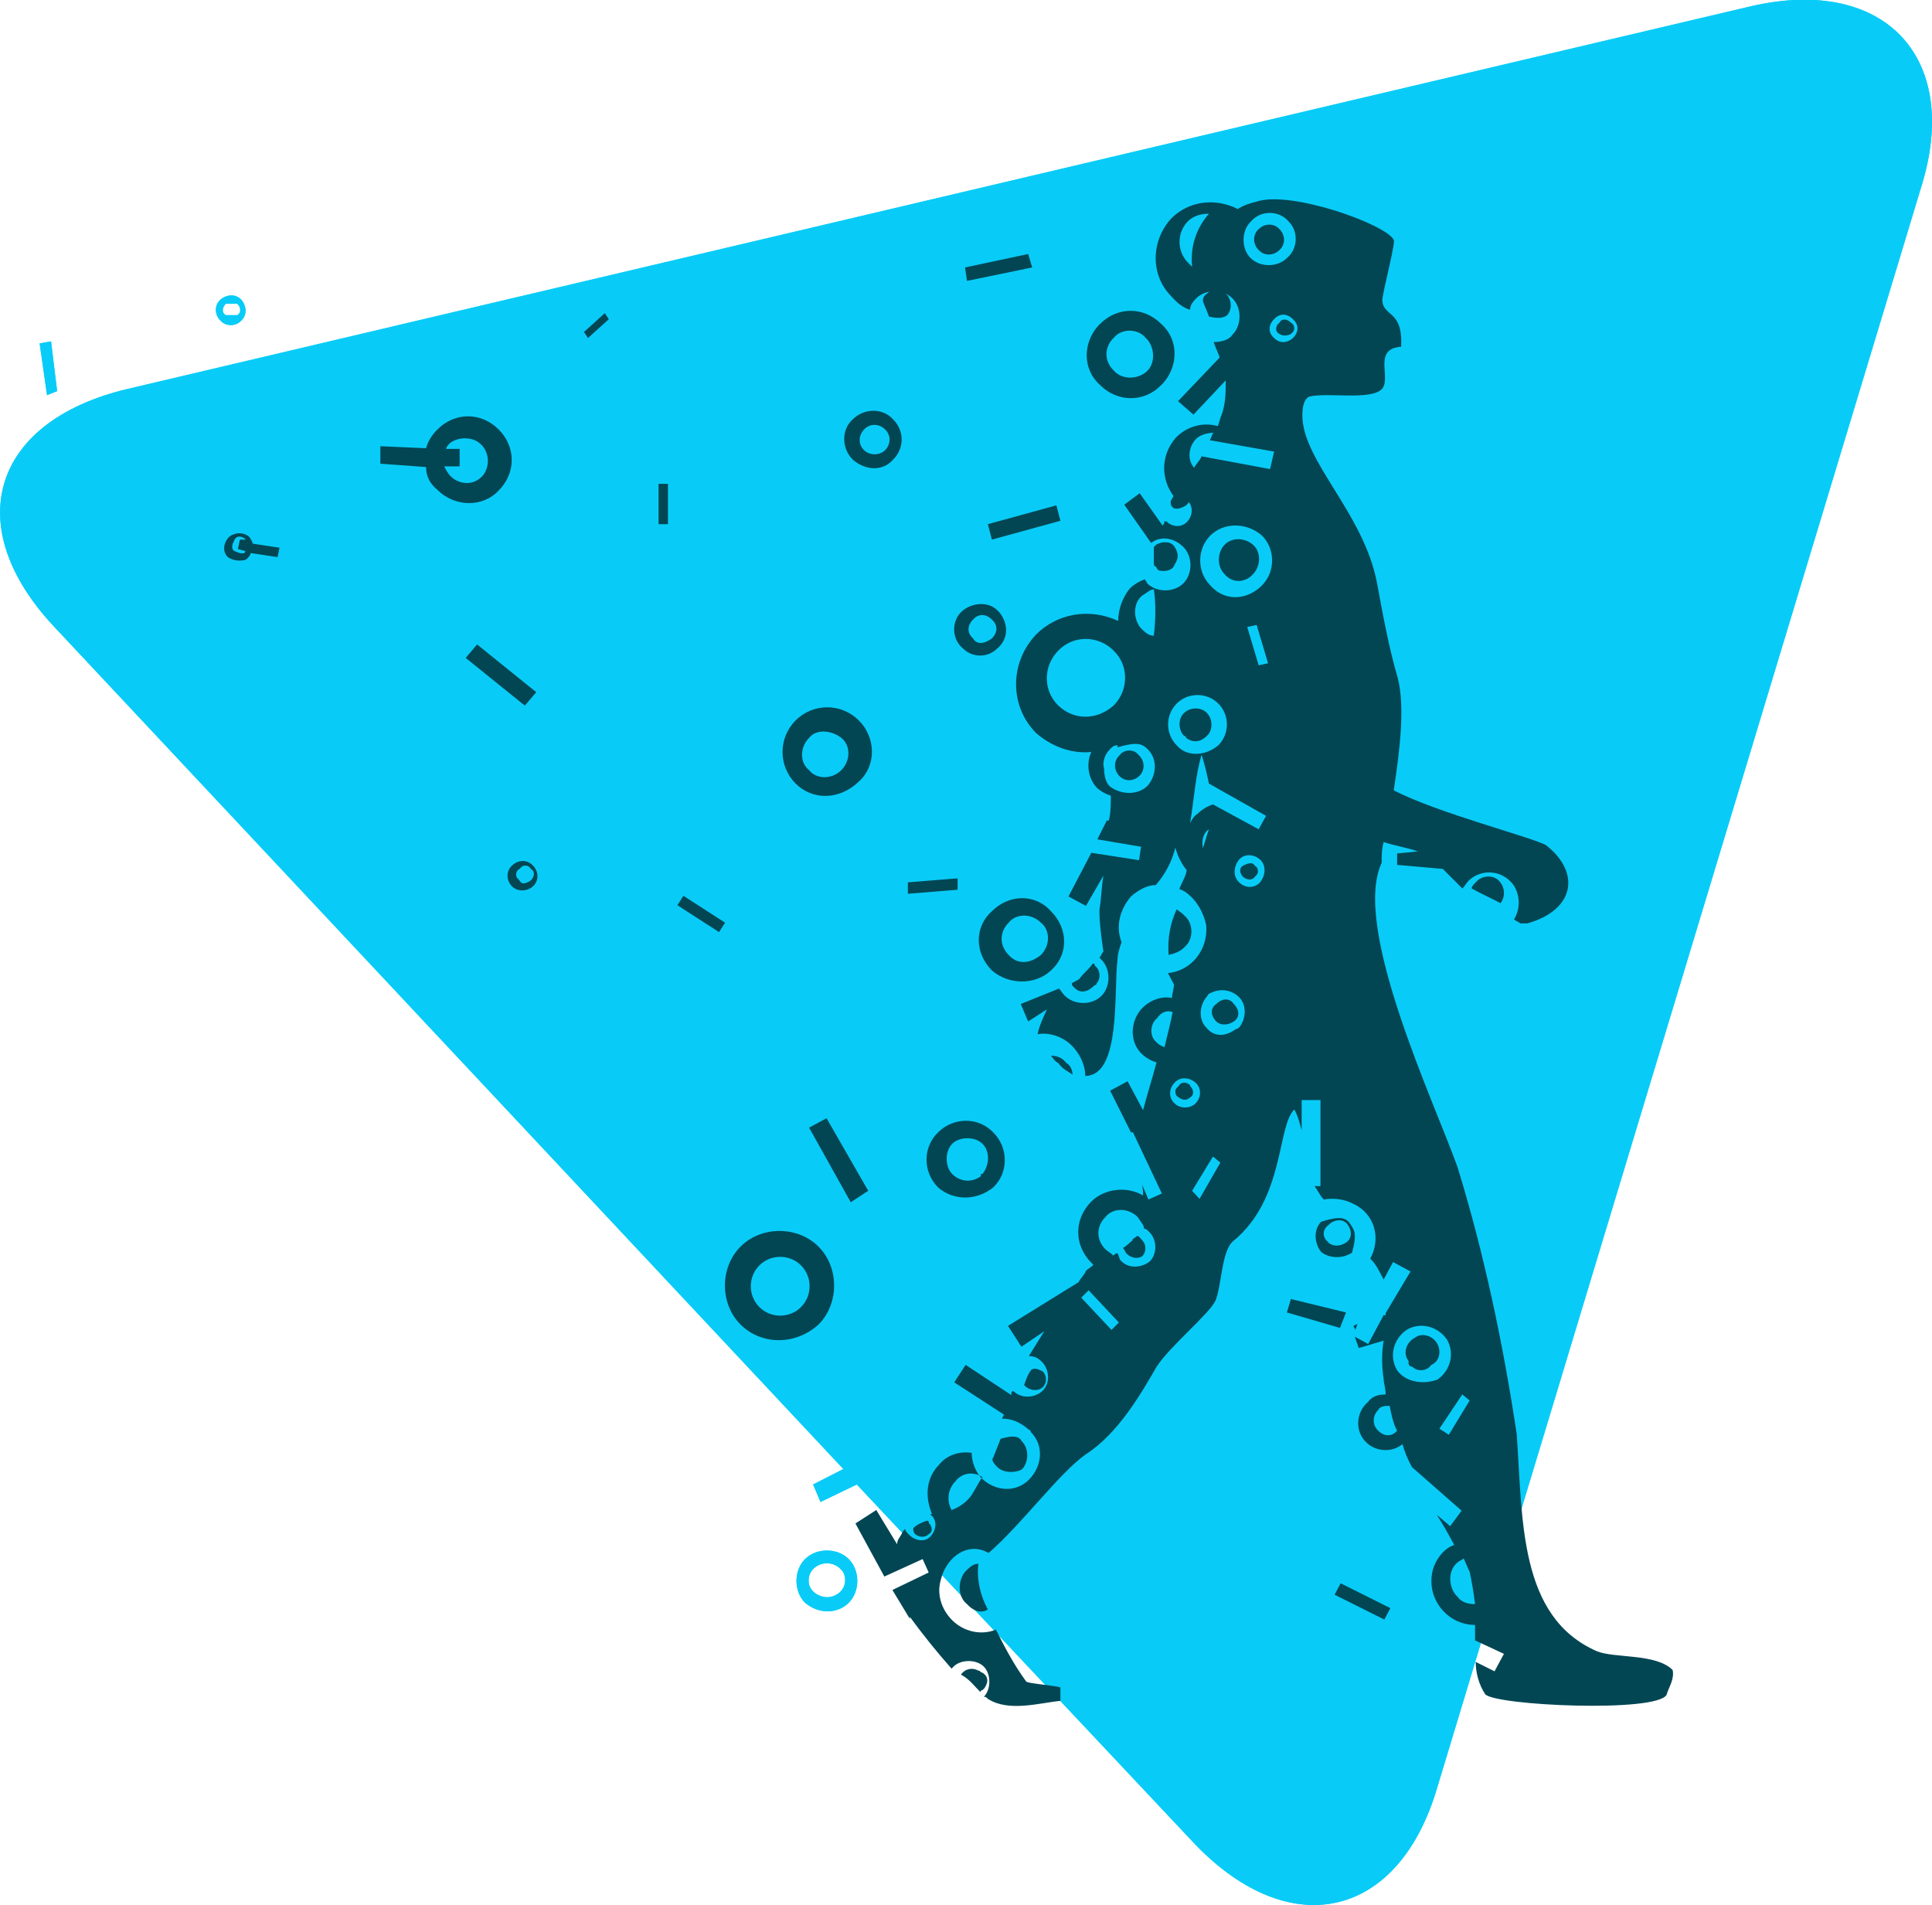 <?xml version="1.0" encoding="utf-8"?>
<!-- Generator: Adobe Illustrator 26.0.2, SVG Export Plug-In . SVG Version: 6.00 Build 0)  -->
<svg version="1.1" id="HideMe" xmlns="http://www.w3.org/2000/svg" xmlns:xlink="http://www.w3.org/1999/xlink" x="0px" y="0px"
	 viewBox="0 0 287.5 283.5" style="enable-background:new 0 0 287.5 283.5;" xml:space="preserve">
<style type="text/css">
	.st0{fill:#0ACCF9;}
	.st1{fill:#08CCF7;}
	.st2{fill:#024654;}
</style>
<path class="st0" d="M35.3,45.2h-1.7c-0.6,0.6-0.6,1.4,0,1.7h1.7C35.9,46.6,35.9,45.7,35.3,45.2z M32.8,47.7c-0.9-0.9-0.9-2.3,0-3.1
	s2.3-0.9,3.1,0s0.9,2.3,0,3.1l0,0C35.1,48.6,33.6,48.6,32.8,47.7z M7,58.8l-1.1-7.7l1.7-0.3l0.9,7.4L7,58.8z M124.9,237
	c1.1-0.9,1.1-2.6,0.3-3.4l-0.3-0.3c-1.1-0.9-2.6-0.9-3.7,0c-1.1,0.9-1.1,2.6-0.3,3.4l0.3,0.3C122.4,237.9,123.8,237.9,124.9,237z
	 M119.8,238.5c-1.7-1.7-1.7-4.8,0-6.5c1.7-1.7,4.8-1.7,6.5,0c1.7,1.7,1.7,4.8,0,6.5C124.6,240.2,121.8,240.2,119.8,238.5z
	 M177.9,274.5l-50.4-53.6l-5.4,2.6l-1.1-2.6l4.5-2.3L8.1,93.3C-6,78.3-1.2,62.7,18.9,57.9l241.8-57c19.8-4.5,31.2,7.7,25.2,26.9
	l-72,238.1C208.2,285.5,192.1,289.2,177.9,274.5z"/>
<g>
	<g>
		<path class="st1" d="M35.3,45.2h-1.7c-0.6,0.6-0.6,1.4,0,1.7h1.7C35.9,46.6,35.9,45.7,35.3,45.2z M32.8,47.7
			c-0.9-0.9-0.9-2.3,0-3.1s2.3-0.9,3.1,0s0.9,2.3,0,3.1l0,0C35.1,48.6,33.6,48.6,32.8,47.7z M7,58.8l-1.1-7.7l1.7-0.3l0.9,7.4
			L7,58.8z M124.9,237c1.1-0.9,1.1-2.6,0.3-3.4l-0.3-0.3c-1.1-0.9-2.6-0.9-3.7,0c-1.1,0.9-1.1,2.6-0.3,3.4l0.3,0.3
			C122.4,237.9,123.8,237.9,124.9,237z M119.8,238.5c-1.7-1.7-1.7-4.8,0-6.5c1.7-1.7,4.8-1.7,6.5,0c1.7,1.7,1.7,4.8,0,6.5
			C124.6,240.2,121.8,240.2,119.8,238.5z M177.9,274.5l-50.4-53.6l-5.4,2.6l-1.1-2.6l4.5-2.3L8.1,93.3C-6,78.3-1.2,62.7,18.9,57.9
			l241.8-57c19.8-4.5,31.2,7.7,25.2,26.9l-72,238.1C208.2,285.5,192.1,289.2,177.9,274.5z"/>
	</g>
</g>
<path class="st2" d="M187.3,37.2c-0.9-0.9-0.9-2.3,0-3.1c0.9-0.9,2.3-0.9,3.1,0c0.9,0.9,0.9,2.3,0,3.1l0,0
	C189.5,38.1,188.1,38.1,187.3,37.2z M191.5,38.4c1.7-1.4,1.7-4,0.3-5.4c-1.4-1.7-4-1.7-5.4-0.3l-0.3,0.3c-1.4,1.4-1.4,4,0,5.4
	C187.5,39.8,190.1,39.8,191.5,38.4z M179.9,31.8c-1.1,0-2.3,0.3-3.1,1.1c-1.7,1.7-1.7,4.5,0,6.2l0.6,0.6
	C177.1,36.9,177.9,34.1,179.9,31.8z M143.9,41.8l-0.3-2l9.4-2l0.6,2L143.9,41.8z M179.9,47.1c-0.3-0.9-0.6-1.4-0.9-2.3
	c0-0.6,0.3-0.9,0.6-1.1c0.9-0.9,2.3-0.6,3.1,0.3c0.6,0.9,0.6,2,0,2.8C182.2,47.4,181,47.4,179.9,47.1z M190.4,49.7
	c-0.6-0.3-0.6-0.9-0.3-1.4l0.3-0.3c0.3-0.6,1.1-0.6,1.7,0c0.6,0.3,0.6,1.1,0.3,1.4c0,0,0,0-0.3,0.3C191.5,50,190.9,50,190.4,49.7z
	 M87.5,50.3l-0.6-0.9l3.1-2.8l0.6,0.9L87.5,50.3z M192.4,50.3c0.9-0.9,0.9-2,0-2.8c-0.9-0.9-2-0.9-2.8,0c-0.9,0.9-0.9,2,0,2.8l0,0
	C190.4,51.1,191.5,51.1,192.4,50.3C192.4,50.5,192.4,50.3,192.4,50.3L192.4,50.3z M170.5,55.4c1.4-1.1,1.4-3.4,0.3-4.8
	c0,0,0,0-0.3-0.3c-1.1-1.4-3.4-1.4-4.5-0.3l-0.3,0.3c-1.4,1.4-1.4,3.4,0,4.8C166.9,56.5,169.1,56.5,170.5,55.4L170.5,55.4z
	 M163.7,57.3c-2.6-2.3-2.6-6.2-0.3-8.8l0.3-0.3c2.6-2.6,6.5-2.6,9.1,0l0,0c2.6,2.3,2.6,6.2,0.3,8.8l-0.3,0.3
	C170.3,59.9,166.3,59.9,163.7,57.3L163.7,57.3L163.7,57.3z M131.7,67c0.9-0.9,0.9-2.3,0-3.1c-0.9-0.9-2.3-0.9-3.1,0
	c-0.9,0.9-0.9,2.3,0,3.1l0,0C129.4,67.8,130.9,67.8,131.7,67z M126.9,68.4c-1.7-1.7-1.7-4.5,0-6c1.7-1.7,4.5-1.7,6,0
	c1.7,1.7,1.7,4.3,0,6C131.4,70.1,128.9,70.1,126.9,68.4z M189,69.8l0.6-2.6l-9.6-1.7c0.3-0.3,0.3-0.9,0.6-1.1c-0.9,0-2,0.3-2.6,0.9
	c-1.1,1.1-1.4,3.1-0.3,4.3c0.3-0.6,0.9-1.1,1.1-1.7L189,69.8z M71.9,70.7c1.1-1.4,0.9-3.7-0.6-4.8c-1.1-0.9-3.1-0.9-4.3,0
	c-0.3,0.3-0.6,0.6-0.6,0.9h2v2.6h-2.3c0.3,0.6,0.6,1.1,0.9,1.4C68.2,72.1,70.5,72.4,71.9,70.7C71.9,71,71.9,71,71.9,70.7z
	 M65.1,72.9c-1.1-0.9-1.7-2-1.7-3.4L56.6,69v-2.6l6.8,0.3c0.3-1.1,0.9-2,1.7-2.8c2.6-2.6,6.5-2.6,9.1,0c2.6,2.6,2.6,6.5,0,9.1l0,0
	C71.9,75.5,67.7,75.5,65.1,72.9L65.1,72.9L65.1,72.9z M174.5,75.5c-0.3-0.3-0.3-0.6-0.3-0.9c0.3-0.6,0.6-1.1,0.9-1.4
	c0.6-0.3,1.1,0,1.4,0.3c0.6,0.3,0.6,0.9,0.3,1.4l-0.3,0.3C175.6,75.8,174.8,75.8,174.5,75.5L174.5,75.5z M98,78v-6h1.4v6H98z
	 M147.6,80.3L147,78l10.2-2.8l0.6,2.3L147.6,80.3z M36.5,82L36.5,82l-1.1-0.3l0.3-1.4h0.9c-0.6-0.6-1.4-0.6-1.7,0s-0.6,1.4,0,1.7
	S36.5,82.6,36.5,82L36.5,82z M33.9,82.9c-0.9-0.9-0.6-2.3,0.3-3.1c0.9-0.6,2-0.6,2.8,0c0.3,0.3,0.6,0.9,0.6,1.1l4,0.6l-0.3,1.4
	l-4-0.6c0,0.3-0.3,0.6-0.6,0.9C36.5,83.4,35.1,83.7,33.9,82.9L33.9,82.9z M172,84.3c-0.3,0-0.3-0.3-0.3-0.6v-2.3l0.3-0.3
	c0.9-0.6,2.3-0.6,2.8,0.3c0.6,0.9,0.6,1.7,0,2.6c-0.3,0.9-1.4,1.1-2.3,0.9C172.2,84.8,172.2,84.6,172,84.3L172,84.3z M182.2,85.4
	c-1.1-1.1-1.1-3.1,0-4.3s3.1-1.1,4.3,0s1.1,3.1,0,4.3C185.3,86.8,183.3,86.8,182.2,85.4z M187.8,87.1c2-2,2-5.4,0-7.4
	c-2.3-2-5.7-2-7.7,0s-2,5.4,0,7.4c2,2.3,5.1,2.3,7.4,0.3C187.5,87.4,187.5,87.4,187.8,87.1L187.8,87.1z M171.7,87.7
	c-0.6,0-1.1,0.6-1.7,0.9c-1.4,1.1-1.4,3.4-0.3,4.8c0,0,0,0,0.3,0.3c0.6,0.6,1.1,0.9,1.7,0.9C172,91.9,172,89.7,171.7,87.7
	L171.7,87.7z M147.6,95c0.9-0.9,0.9-2,0-2.8c-0.9-0.9-2-0.9-2.8,0c-0.9,0.9-0.9,2,0,2.8l0,0C145.3,95.9,146.4,95.9,147.6,95
	C147.3,95,147.3,95,147.6,95L147.6,95z M143.3,96.5c-1.7-1.4-1.7-4-0.3-5.4c1.4-1.4,4-1.7,5.4-0.3l0.3,0.3c1.4,1.7,1.4,4-0.3,5.4
	C147,97.9,144.7,97.9,143.3,96.5z M187.3,99l1.4-0.3l-1.7-5.7l-1.4,0.3L187.3,99z M78.1,105l-8.8-7.1l1.7-2l8.8,7.1L78.1,105z
	 M165.7,105c2.3-2.3,2.3-6,0-8.2c-2.3-2.3-6-2.3-8.2,0c-2.3,2.3-2.3,6,0,8.2l0,0C159.8,107.2,163.2,107.2,165.7,105
	C165.4,105,165.4,105,165.7,105z M176.2,109.5c-0.9-0.9-0.9-2.6,0-3.4c0.9-0.9,2.6-0.9,3.4,0c0.9,0.9,0.9,2.6,0,3.4l0,0
	c-0.9,0.9-2,1.1-3.1,0.3C176.5,109.8,176.5,109.5,176.2,109.5L176.2,109.5z M181.3,110.9c1.7-1.7,1.7-4.5,0-6.2
	c-1.7-1.7-4.5-1.7-6.2,0s-1.7,4.5,0,6.2C176.5,112.6,179.3,112.6,181.3,110.9L181.3,110.9z M125.2,114.6c1.4-1.4,1.4-3.7,0-4.8
	c-1.4-1.1-3.7-1.4-4.8,0c-1.4,1.4-1.4,3.7,0,4.8l0,0C121.5,116,123.8,116,125.2,114.6L125.2,114.6z M166.6,115.5
	c-0.9-0.9-0.9-2.3,0-3.1c0.6-0.9,2-0.9,2.6-0.3c0,0,0,0,0.3,0.3c0.9,0.9,0.9,2.3,0,3.1C168.6,116.3,167.4,116.3,166.6,115.5
	C166.6,115.7,166.6,115.5,166.6,115.5z M170.8,116.9c1.4-1.7,1.4-4,0-5.4c-0.9-0.9-1.7-1.1-4.5-0.3v-0.3c-0.6,0-0.9,0.3-1.4,0.9
	s-0.9,1.7-0.6,2.6c0,1.1,0.3,2.3,1.1,2.8C167.1,118.3,169.4,118.3,170.8,116.9z M118.4,116.6c-2.6-2.6-2.6-6.8,0-9.4
	c2.6-2.6,6.8-2.6,9.4,0c2.6,2.6,2.6,6.8,0,9.1C124.9,119.1,120.9,119.1,118.4,116.6L118.4,116.6z M187.3,123.4l1.1-2l-8.5-4.8
	c-0.3-1.4-0.6-2.8-1.1-4.3c-0.9,3.1-1.1,6.5-1.7,10.2c0.3-0.6,0.6-1.1,1.1-1.4c0.6-0.6,1.4-1.1,2.3-1.4L187.3,123.4z M179.9,123.4
	c-0.9,0.6-1.1,1.7-0.9,2.8C179.3,125.4,179.6,124.2,179.9,123.4z M185,130.5c-0.6-0.6-0.6-1.4,0-1.7c0.6-0.3,1.4-0.6,1.7,0
	c0.6,0.3,0.6,1.1,0.3,1.4c0,0,0,0-0.3,0.3C186.4,131,185.6,131,185,130.5L185,130.5z M79,131c0.6-0.6,0.6-1.4,0-1.7
	c-0.3-0.6-1.1-0.6-1.4-0.3c0,0,0,0-0.3,0.3c-0.6,0.3-0.6,1.1-0.3,1.4c0,0,0,0,0.3,0.3C77.6,131.6,78.1,131.6,79,131
	C78.7,131,78.7,131,79,131L79,131z M187.5,131.3c0.9-1.1,0.9-2.6,0-3.4s-2.3-0.9-3.1,0c-0.9,1.1-0.9,2.6,0,3.4
	C185.3,132.2,186.7,132.2,187.5,131.3L187.5,131.3L187.5,131.3z M76.2,131.9c-0.9-0.9-0.9-2.3,0-3.1c0.9-0.9,2.3-0.9,3.1,0
	c0.9,0.9,0.9,2.3,0,3.1l0,0C78.4,132.7,77,132.7,76.2,131.9L76.2,131.9z M135.1,133v-1.7l7.4-0.6v1.7L135.1,133z M219,132.2
	c0-0.3,0.3-0.6,0.6-0.9c0.9-1.1,2.6-1.1,3.4-0.3c0.9,0.9,1.1,2.3,0.3,3.4C221.8,133.6,220.4,133,219,132.2L219,132.2z M107,138.7
	l-6.2-4l0.9-1.4l6.2,4L107,138.7z M175.1,135.3c0.3,0.3,0.9,0.6,1.1,0.9c1.4,1.1,1.4,3.4,0.3,4.5l-0.3,0.3c-0.6,0.6-1.4,0.9-2.3,1.1
	C173.7,139.5,174.2,137.3,175.1,135.3L175.1,135.3z M154.9,142.1c1.4-1.4,1.4-3.7,0-4.8c-1.4-1.4-3.7-1.4-4.8,0
	c-1.4,1.4-1.4,3.4,0,4.8C151.3,143.5,153.2,143.5,154.9,142.1C154.7,142.1,154.9,142.1,154.9,142.1L154.9,142.1z M147.6,144.4
	c-2.6-2.6-2.6-6.5,0-8.8c2.6-2.6,6.5-2.6,8.8,0c2.6,2.6,2.6,6.5,0,8.8C154.1,146.6,150.1,146.6,147.6,144.4L147.6,144.4z
	 M159.8,146.9c-0.3-0.3-0.3-0.3-0.3-0.6l1.1-0.6c0.6-0.9,1.4-1.4,2-2.3c0.3,0,0.3,0,0.3,0.3c0.9,0.6,0.9,2,0.3,2.6
	c0,0,0,0.3-0.3,0.3C161.7,147.8,160.6,147.8,159.8,146.9L159.8,146.9z M181,152c-0.9-0.9-0.9-2,0-2.6c0.9-0.9,2-0.9,2.6,0
	c0.9,0.9,0.9,2,0,2.6l0,0C182.7,152.6,181.6,152.6,181,152z M184.4,152.9c1.1-1.4,1.1-3.4,0-4.5c-1.1-1.1-2.8-1.4-4.3-0.6
	c-0.3,0-0.3,0.3-0.6,0.6c-1.1,1.4-1.1,3.4,0,4.5c1.1,1.4,2.8,1.4,4.3,0.3C184.1,153.1,184.1,153.1,184.4,152.9L184.4,152.9z
	 M174.5,150.6c-0.9-0.3-1.7,0-2.3,0.9c-1.1,0.9-1.1,2.6-0.3,3.4l0.3,0.3c0.3,0.3,0.9,0.6,1.1,0.6C173.7,154,174.2,152.3,174.5,150.6
	L174.5,150.6z M157.5,158.2c-0.6-0.3-0.9-0.9-1.1-1.1c0.9,0,1.7,0.3,2.3,1.1c0.6,0.3,0.9,1.1,0.9,1.7
	C158.9,159.4,158.1,159.1,157.5,158.2L157.5,158.2z M175.4,163.3c-0.6-0.3-0.6-1.1-0.3-1.4l0.3-0.3c0.3-0.6,1.1-0.6,1.4-0.3
	c0,0,0.3,0,0.3,0.3c0.6,0.6,0.6,1.4,0,1.7C176.8,163.6,176.2,163.9,175.4,163.3C175.6,163.3,175.4,163.3,175.4,163.3L175.4,163.3z
	 M177.9,164.2c0.9-0.9,0.9-2.3,0-3.1s-2.3-0.9-3.1,0c-0.9,0.9-0.9,2.3,0,3.1C175.6,165,177.1,165,177.9,164.2L177.9,164.2z
	 M146.2,174.7c1.1-1.4,1.1-3.4,0-4.5c-1.1-1.1-3.4-1.1-4.5,0s-1.1,3.4,0,4.5s2.8,1.4,4.3,0.3C145.9,174.7,145.9,174.7,146.2,174.7z
	 M139.6,176.7c-2.3-2.3-2.3-6,0-8.2c2.3-2.3,6-2.3,8.2,0c2.3,2.3,2.3,6,0,8.2l0,0C145.3,178.7,141.9,178.7,139.6,176.7z
	 M178.5,178.4l3.1-5.4l-1.1-0.9l-3.1,5.1L178.5,178.4z M126.6,178.9l-6.2-11.1l2.6-1.4l6.2,10.8L126.6,178.9z M200.3,184.9
	c0.9-0.6,0.9-1.7,0.3-2.6c-0.6-0.9-1.7-0.9-2.6-0.3c0,0,0,0-0.3,0.3c-0.9,0.6-0.9,1.7-0.3,2.3l0.3,0.3
	C198.3,185.5,199.4,185.5,200.3,184.9L200.3,184.9z M196.6,186.3c-1.1-1.4-1.1-3.4,0-4.5c2.8-0.9,3.7-0.6,4.3,0.3
	c0.6,0.9,1.1,1.4,0.3,4.3C199.7,187.4,197.7,187.2,196.6,186.3L196.6,186.3z M167.7,186.6c-0.3-0.3-0.3-0.6-0.6-0.9
	c0.6-0.3,1.1-0.9,1.4-1.1c0-0.3,0.3-0.3,0.6-0.6s0.6,0.3,0.9,0.6c0.6,0.6,0.6,1.7,0,2.3C169.4,187.4,168.3,187.2,167.7,186.6
	C167.7,186.6,167.7,186.3,167.7,186.6L167.7,186.6z M171.1,187.7c1.1-1.1,1.1-3.1,0-4.3c-0.3-0.3-0.6-0.6-0.9-0.6v-0.3
	c-0.3-0.6-0.6-0.9-0.9-1.4c-1.4-1.4-3.7-1.4-4.8,0c-1.4,1.4-1.4,3.4,0,4.8c0.3,0.3,0.9,0.6,1.1,0.9c0.3,0,0.3-0.3,0.6-0.3
	c0.3,0,0.3,0.9,0.6,1.1C168,188.9,170,188.6,171.1,187.7L171.1,187.7z M119.2,194.5c1.7-1.7,1.7-4.5,0-6.2c-1.7-1.7-4.5-1.7-6.2,0
	c-1.7,1.7-1.7,4.5,0,6.2C114.7,196.2,117.5,196.2,119.2,194.5z M199.4,197.6l-7.9-2.3l0.6-2l8.2,2L199.4,197.6z M165.4,197.9
	l1.1-1.1L162,192l-1.1,1.1L165.4,197.9z M201.7,197.9l-0.3-0.6l0.6-0.3L201.7,197.9z M110.2,197.1c-3.1-3.1-3.1-8.5,0-11.6
	c3.1-3.1,8.5-3.1,11.6,0c3.1,3.1,3.1,8.5,0,11.6l0,0C118.4,200.2,113.3,200.2,110.2,197.1z M209.6,202.5c-0.9-1.1-0.3-2.8,0.9-3.4
	c1.1-0.9,2.8-0.3,3.4,0.9l0,0c0.6,1.1,0.3,2.6-0.9,3.1c-0.6,0.9-2,1.1-2.8,0.3C209.6,203.3,209.6,203,209.6,202.5L209.6,202.5z
	 M213.9,205.3c2-1.4,2.6-4,1.4-6c-1.4-2-4-2.6-6-1.4c-2,1.4-2.6,4-1.4,6C209.1,205.6,211.6,206.1,213.9,205.3L213.9,205.3z
	 M152.7,206.4l-0.3-0.3c0.3-0.9,0.6-1.7,1.1-2.3c0.6-0.3,1.1,0,1.7,0.3c0.6,0.6,0.6,1.7,0,2.3S153.5,207,152.7,206.4L152.7,206.4z
	 M215.6,213.5l3.1-5.1l-1.1-0.9l-3.4,5.1L215.6,213.5z M207.9,212.9c-0.6-1.1-0.9-2.6-1.1-3.7c-0.6,0-1.4,0-1.7,0.6
	c-0.9,0.9-0.9,2.3,0,3.1C206,213.8,207.1,213.8,207.9,212.9L207.9,212.9L207.9,212.9z M148.4,218.3c-0.6-0.6-0.9-1.1-0.6-1.4
	l1.1-2.8c2-0.6,2.8-0.3,3.1,0.3c1.1,1.1,1.1,2.8,0.3,4c0,0,0,0-0.3,0.3C151,219.2,149.3,219.2,148.4,218.3L148.4,218.3z
	 M144.5,222.6c0.6-0.9,1.1-2,1.7-2.8c-1.4-0.9-3.1-0.6-4,0.6c-1.1,1.1-1.4,2.8-0.6,4.3C142.8,224.3,143.9,223.4,144.5,222.6
	L144.5,222.6z M136.2,228.3c-0.3-0.3-0.3-0.6-0.3-0.9c0.6-0.6,1.4-0.9,2-1.1c0.3,0,0.3,0,0.3,0.3c0.6,0.6,0.6,1.4,0,1.7
	C137.7,228.8,136.8,228.8,136.2,228.3L136.2,228.3L136.2,228.3z M218.7,233.9c-0.3-0.6-0.6-1.4-0.9-2c-0.3,0.3-0.6,0.3-0.9,0.6
	c-1.4,1.1-1.4,3.4-0.3,4.8c0,0,0,0,0.3,0.3c0.6,0.9,1.7,1.1,2.6,1.1C219.3,237,219,235.3,218.7,233.9z M143.9,238.7
	c-1.4-1.1-1.4-3.4-0.3-4.8c0,0,0,0,0.3-0.3c0.6-0.6,1.1-0.9,1.7-0.9c-0.3,2.3,0.3,4.8,1.4,6.8C145.9,240.2,144.7,239.6,143.9,238.7
	L143.9,238.7z M206,241l-7.4-3.7l0.9-1.7l7.4,3.7L206,241z M143,249.2L143,249.2c0.6-0.9,1.7-1.1,2.6-0.6c0.3,0,0.3,0.3,0.6,0.3
	c0.9,0.6,0.9,1.4,0.3,2.3l-0.3,0.3c0,0-0.3,0-0.3,0.3C145,250.9,144.2,249.8,143,249.2L143,249.2z M221,252.1
	c-0.9-1.4-1.4-3.1-1.4-4.8l2.8,1.4l1.4-2.6l-4.3-2v-2.3c-3.7,0-6.5-3.1-6.5-6.5c0-1.7,0.6-3.1,1.7-4.3c0.6-0.6,1.1-0.9,1.7-1.1
	c-0.9-1.7-1.7-3.1-2.6-4.5l2,1.7l1.7-2.3l-7.4-6.5c-0.6-1.1-1.1-2.3-1.4-3.4c-1.7,1.4-4.3,1.1-5.7-0.6c-1.4-1.7-1.1-4.3,0.6-5.7l0,0
	c0.6-0.9,1.7-1.1,2.6-1.1c0-0.9-0.3-1.7-0.3-2.3c-0.3-2-0.3-4,0-5.7l-3.7,1.1l-0.6-1.7l2,1.1l2.3-4.3h0.3v-0.3l3.7-6.2l-2.6-1.4
	l-1.4,2.6c-0.6-1.1-1.1-2.3-2-3.1c1.7-3.1,0.6-6.8-2.6-8.2c-1.1-0.6-2.8-0.9-4.3-0.6c-0.6-0.6-0.9-1.4-1.4-2h0.9v-12.8h-2.8v4.5
	c-0.3-1.1-0.6-2.3-1.1-3.1c-2.6,2.6-1.4,13.3-9.1,19.6c-1.7,1.4-1.7,6.5-2.6,8.8c-0.9,2-6.8,6.8-8.8,9.9c-2.3,4-5.7,9.9-10.5,13
	c-4,2.8-9.6,10.5-14.5,14.7c-2.8-1.7-6.2,0.3-7.1,4c-0.6,2,0,4.3,1.7,6c1.7,1.7,4.3,2.3,6.5,1.4c1.4,2.8,2.8,5.4,4.5,7.7
	c0,0.3,4.3,0.6,5.1,0.9v2c-3.1,0.3-7.7,1.7-10.8-0.3c-0.3-0.3-0.3-0.3-0.6-0.3c1.1-1.1,1.1-3.4,0-4.5s-3.4-1.1-4.5,0l-0.3,0.3
	c-2.3-2.6-4.3-5.1-6.2-7.7l0,0.3l-2.6-4.3l5.4-2.6l-0.9-2l-5.7,2.6l-4.3-7.9l3.1-2l3.1,5.1c0-0.6,0.3-0.9,0.6-1.4
	c0.3-0.6,0.3-0.6,0.6-0.9c0,0.3,0.3,0.6,0.6,0.9c0.9,0.9,2.3,1.1,3.1,0.3c0.9-0.9,1.1-2.3,0.3-3.1l-0.3-0.3h0.3
	c-1.1-2.6-0.9-5.4,1.1-7.4c1.1-1.4,3.1-2,4.8-1.7c0,1.4,0.6,2.8,1.4,3.7c2,2,5.1,2.3,7.1,0.3c2-2,2.3-5.1,0.3-7.1
	c0-0.3-0.3-0.3-0.6-0.6c-1.1-0.9-2.3-1.4-3.7-1.4l0.3-0.6l-7.4-4.8l1.7-2.6l6.8,4.5c0-0.3,0-0.6,0.3-0.6c1.1,1.1,3.1,1.1,4.3,0
	s1.1-3.1,0-4.3c-0.6-0.6-1.1-0.9-2-0.9l2.3-3.7l-3.4,2.3l-2-3.1l10.5-6.5c0.3-0.6,0.9-1.1,1.1-1.7c0.3-0.3,0.9-0.6,1.1-0.9l-0.3-0.3
	c-2.6-2.6-2.6-6.5,0-9.1l0,0c2-2,5.4-2.3,7.7-0.9c0-0.6,0-1.4-0.3-2l1.1,2.6l2-0.9l-4.3-9.1h-0.3l-3.1-6.2l2.6-1.4l2.3,4.3
	c0.6-2.3,1.4-4.8,2-7.1c-0.9-0.3-1.4-0.6-2-1.1c-2-1.7-2-4.8-0.3-6.8l0.3-0.3c1.1-1.1,2.8-1.7,4.3-1.4c0-0.6,0.3-1.4,0.3-2l-0.9-1.7
	c3.4-0.3,6-3.4,5.7-7.1c-0.3-1.4-0.9-2.8-2-4c-0.6-0.6-1.1-1.1-2-1.4c0.3-0.9,0.9-1.7,1.1-2.8c-0.9-1.1-1.4-2.3-1.7-3.4
	c0,0.3-0.3,0.9-0.3,1.1c-0.6,1.7-1.4,3.1-2.6,4.5c-1.4,0-2.8,0.9-3.7,1.7c-1.7,2-2.3,4.5-1.4,6.8c-0.3,0.9-0.6,1.7-0.6,2.6
	c-0.6,4.5,0.6,17.3-4.8,17.3c0-1.7-0.9-3.4-2-4.5c-1.4-1.4-3.4-2-5.1-1.7c0.3-1.4,0.9-2.6,1.4-3.7L153,152l-1.1-2.6l5.7-2.3
	c0.3,0.3,0.6,0.9,0.9,1.1c1.4,1.4,4,1.4,5.4,0c1.4-1.4,1.4-4,0-5.4l-0.3-0.3c0.3-0.3,0.3-0.6,0.6-0.9c-0.3-2-0.6-4.3-0.6-6.2
	c0.3-1.7,0.3-3.4,0.6-5.1l-2.6,4.5l-2.6-1.4l3.4-6.5l7.1,1.1l0.3-2l-6.5-1.1l1.4-2.8h0.3c0.3-1.1,0.3-2.6,0.3-3.7
	c-0.9-0.3-1.4-0.6-2-1.1c-1.4-1.4-1.7-3.7-0.9-5.4c-3.1,0.3-6-0.9-8.2-2.8c-4-4-4-10.5,0-14.7c3.1-3.1,7.9-4,12.2-2
	c0-1.7,0.6-3.4,1.7-4.8c0.6-0.6,1.4-1.1,2.3-1.4c0,0.3,0.3,0.3,0.3,0.6c1.4,1.4,4,1.4,5.4,0s1.4-4,0-5.4s-3.4-1.7-4.8-0.6l-4-5.7
	l2.3-1.7l3.4,4.8c0.3-0.3,0.3-0.6,0.3-0.9c0,0.3,0,0.3,0.3,0.3c0.9,0.9,2.3,0.9,3.1,0s0.9-2.3,0-3.1c-0.6-0.6-1.4-0.9-2-0.6
	c-2-2.6-2-6.2,0.3-8.8c1.7-1.7,4-2.3,6.2-1.7c0.3-0.6,0.3-1.1,0.6-1.7c0.6-1.7,0.6-3.4,0.6-5.1l-4.8,5.1l-2.3-2l6.2-6.5
	c-0.3-0.9-0.6-1.4-0.9-2.3c1.1,0,2.3-0.3,2.8-1.1c1.4-1.4,1.4-4,0-5.4s-4-1.4-5.4,0l0,0c-0.6,0.6-0.9,1.1-0.9,1.7
	c-1.1-0.3-2-1.1-2.8-2c-3.1-3.1-3.1-8.2,0-11.6c2.6-2.6,6.5-3.1,9.9-1.4c0.9-0.6,2-0.9,2.8-1.1c5.1-1.7,19.3,3.4,20.4,5.7
	c0.3,0.3-1.4,6.8-1.7,8.8c0,2.8,3.1,1.4,2.8,7.1c-4.5,0.3-1.1,5.1-3.1,6.5c-2,1.4-7.7,0.3-10.5,0.9c-0.9,0.3-1.1,1.7-1.1,2.8
	c0,6.8,9.1,14.5,11.1,24.9c0.9,4.8,1.7,9.4,3.1,14.2c1.1,4.3,0.3,10.8-0.6,16.7c6.5,3.4,21,7.1,22.7,8.2c5.1,4,4.3,9.6-2.8,11.6
	h-1.1c-0.3-0.3-0.6-0.3-0.9-0.6c1.1-1.7,0.9-4.3-0.6-5.7c-1.7-1.7-4.5-1.7-6.2,0c-0.3,0.3-0.6,0.9-0.9,1.1l-2.3-2.3l-0.6-0.6
	l-6.8-0.6v-1.7l3.1-0.3c-1.7-0.6-3.7-0.9-5.1-1.4c-0.3,1.1-0.3,2-0.3,3.1c-4.5,9.6,7.9,35.7,11.3,45.3c4,13,6.8,26.4,8.8,39.7
	c0.9,12.8,0.3,27.2,11.9,32.3c2.6,1.1,8.8,0.3,11.3,2.8c0.3,1.4-0.6,2.6-0.9,3.7C246.5,254.9,222.4,253.8,221,252.1L221,252.1z"/>
</svg>

